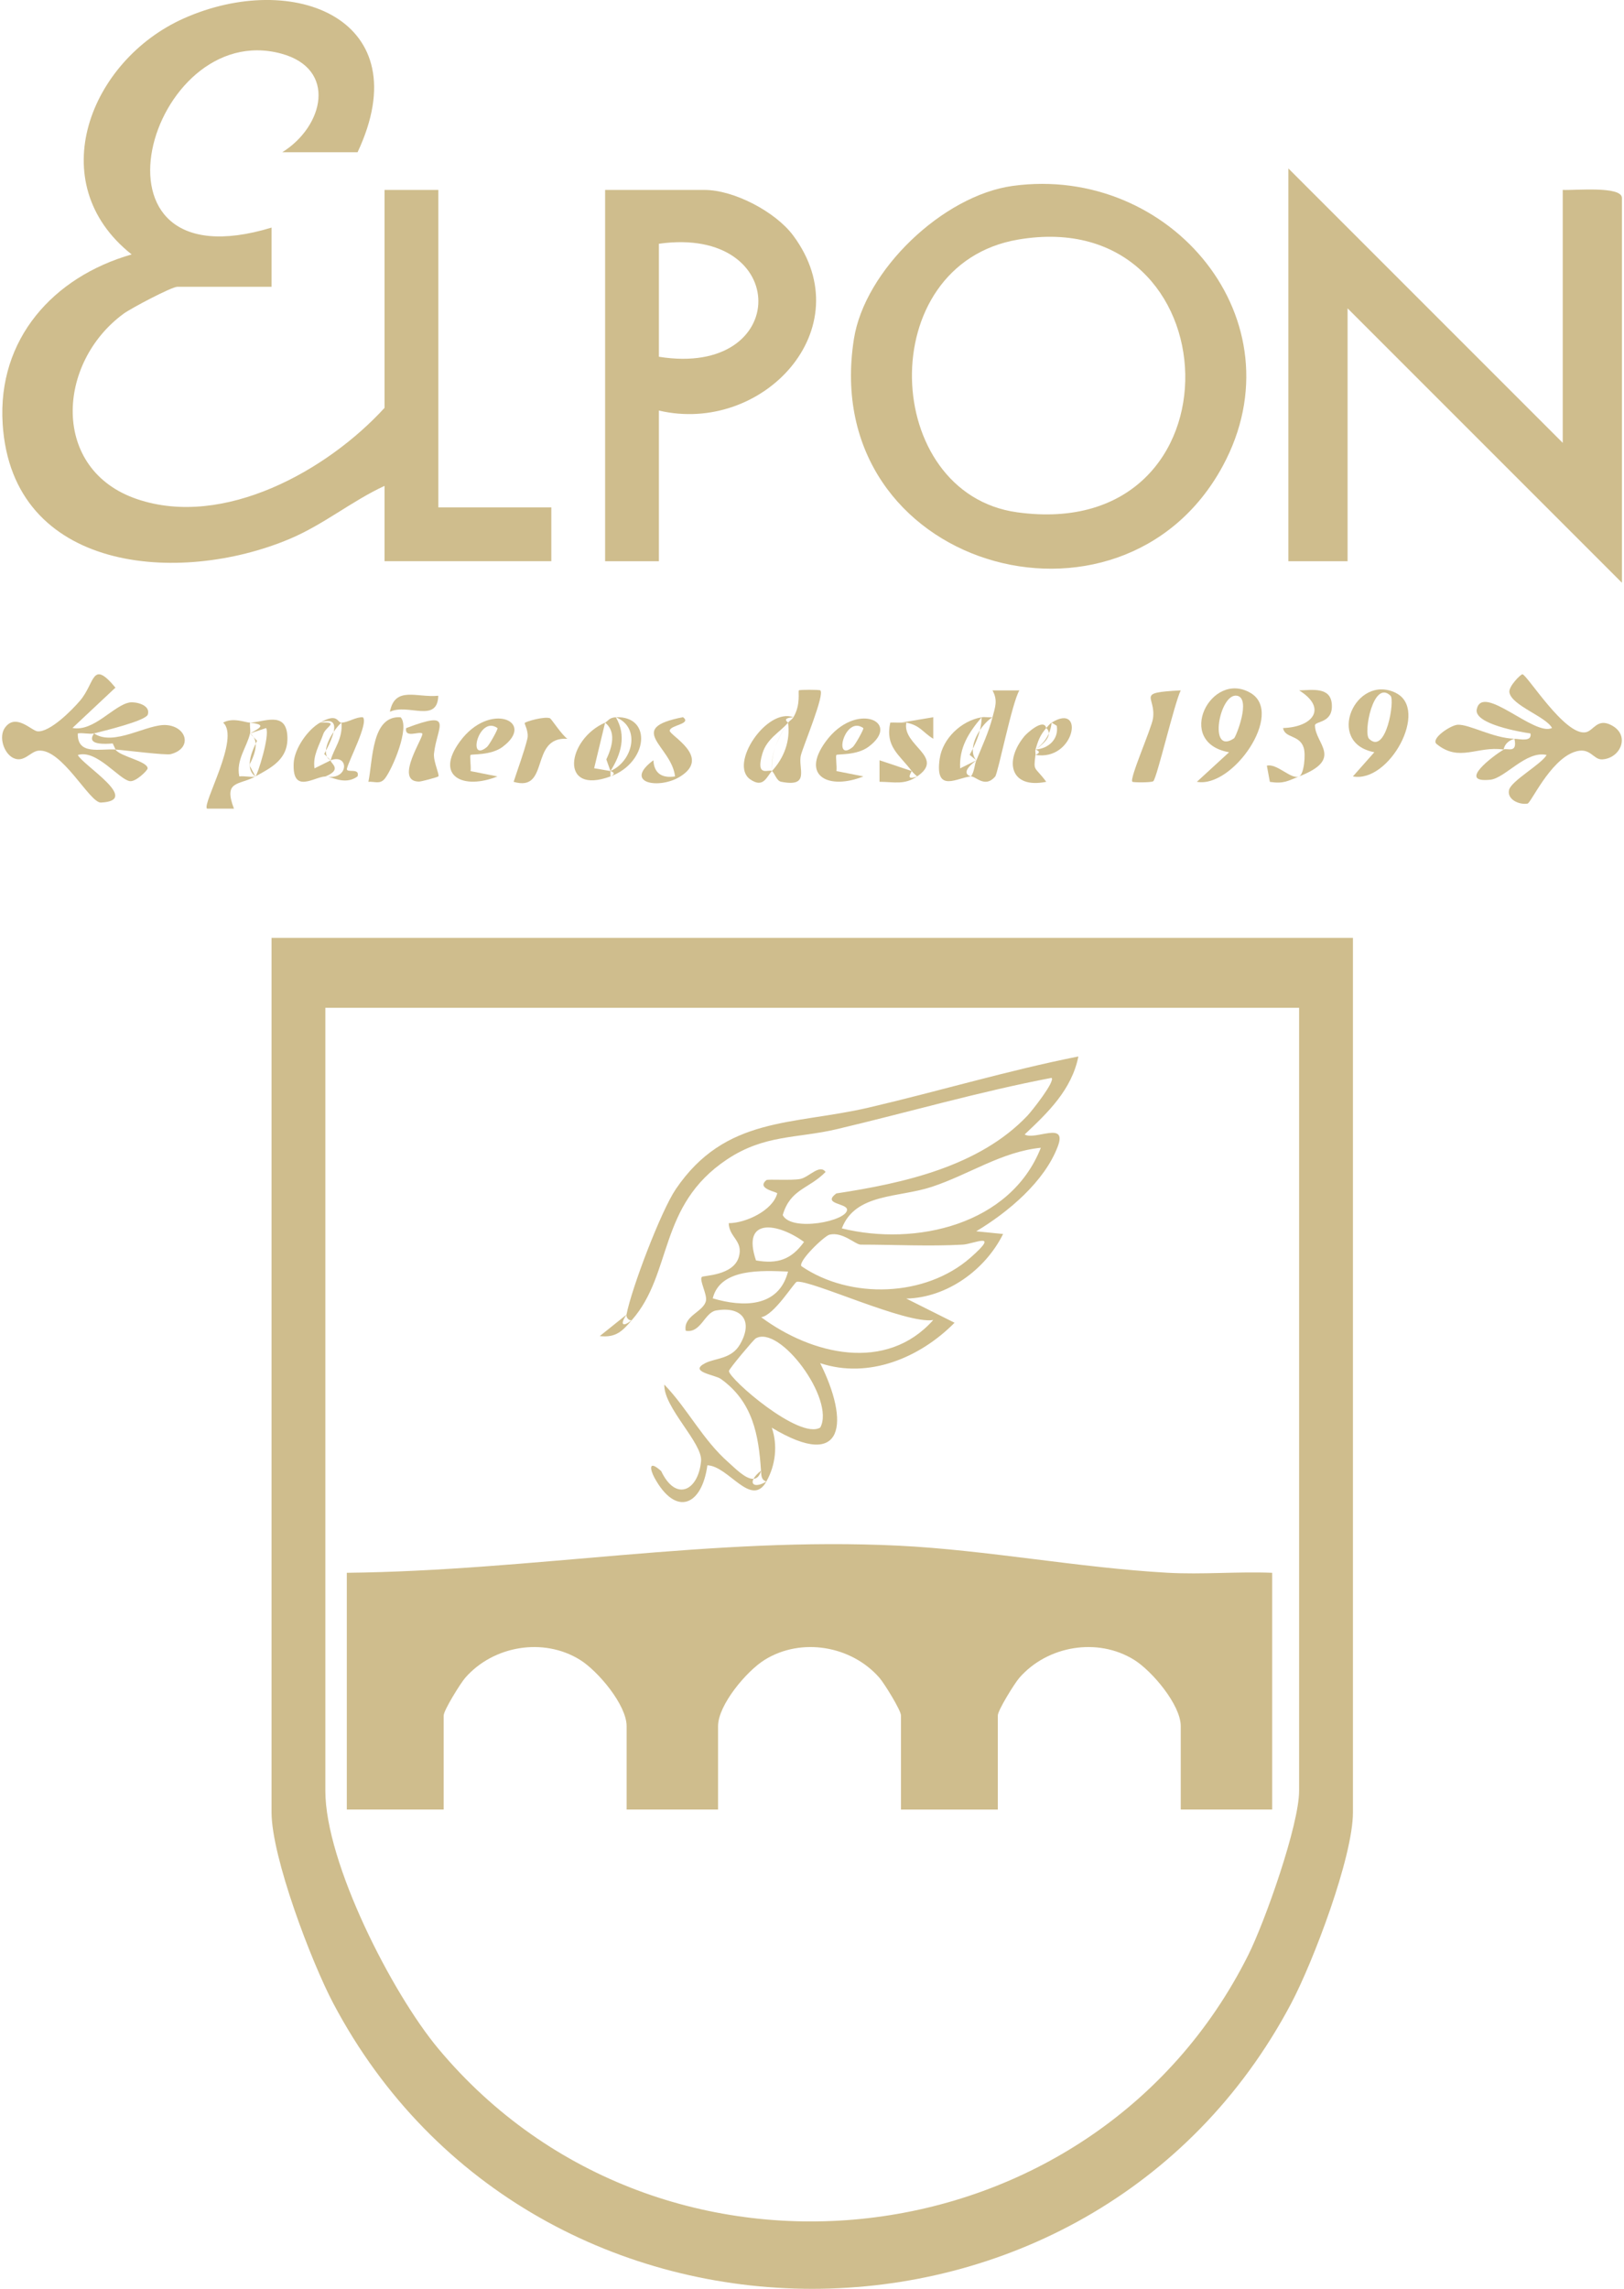 <svg viewBox="0 0 330 465" version="1.1" xmlns="http://www.w3.org/2000/svg" id="Capa_1">
  
  <defs>
    <style>
      .st0 {
        fill: #cfbd8d;
      }
    </style>
  </defs>
  <path d="M55.18,368.19c0,9.11,8.08,30.37,12.55,38.83,40.88,77.33,153.77,77.29,194.64,0,4.47-8.46,12.55-29.72,12.55-38.83v-177.65H55.18v177.65ZM66.11,204.75h197.87v159.06c0,7-6.96,26.64-10.34,33.39-31.5,62.96-119.29,73.17-164.54,19.05-9.45-11.3-22.99-37.8-22.99-52.44v-159.06Z" class="st0"></path>
  <path d="M58.85,109.49c6.91-2.91,12.57-7.66,19.29-10.78v15.3h33.89v-10.93h-22.96V38.59h-10.93v44.27c-11.66,12.76-32.69,24.49-50.26,18.55-17.62-5.95-16.39-27.7-2.76-37.68,1.52-1.11,9.76-5.47,10.93-5.47h19.13v-12.02C14.72,58.51,30.32,3.59,57.17,10.9c11.38,3.1,8.63,14.77.19,20.03h15.3C85.34,3.95,59.66-6.23,37.3,3.76c-18.93,8.46-28.94,33.35-10.55,47.93C10.8,56.26-.55,68.91.54,86.12c1.9,30.18,35.86,32.83,58.31,23.37Z" class="st0"></path>
  <path d="M317.55,38.59v51.38l-55.75-55.75v79.8h12.03v-51.38l55.75,55.75V40.22c0-2.51-9.84-1.49-12.03-1.64Z" class="st0"></path>
  <path d="M248.47,94.67c15.96-29.51-10.52-61.31-42.69-56.9-14.12,1.94-30.07,17.07-32.27,31.14-7.26,46.43,54.32,63.94,74.96,25.76ZM206.85,48.68c44.02-7.55,46.69,61.87-.16,55.4-27.62-3.81-29.44-50.32.16-55.4Z" class="st0"></path>
  <path d="M133.89,83.41c21.08,4.94,41.3-16.62,27.32-35.52-3.61-4.88-12.09-9.3-18.03-9.3h-20.22v75.43h10.93v-30.61ZM133.89,49.52c26.95-3.79,26.95,27.28,0,22.96v-22.96Z" class="st0"></path>
  <path d="M327.38,147.3c-2.82-1.43-3.54,1.12-5.12,1.46-4.21.89-12.01-11.77-12.9-11.77-.38,0-2.84,2.48-2.65,3.66.43,2.69,7.43,4.92,8.66,7.24-3.51,1.81-14.13-9.16-15.29-3.8-.65,2.99,8.91,4.64,10.92,4.92.32,1.77-2.14,1.12-3.27,1.08.7,3.12-1.54,1.8-2.19,2.19-2.15,1.3-9.55,6.85-2.69,6.13,2.99-.31,7.27-5.98,11.43-5.03-1.06,1.88-7.21,5.26-7.64,7.11-.45,1.95,2.1,3.07,3.76,2.77.7-.13,4.48-8.64,9.42-10.46,3.34-1.23,3.86,1.59,5.76,1.48,3.74-.21,5.8-4.95,1.81-6.97Z" class="st0"></path>
  <path d="M15.83,149c1.03-.17,2.39.22,3.27,0,1.88-.48,10.55-2.55,10.94-3.84.6-2-2.56-2.63-3.67-2.45-3.25.52-7.31,6.03-11.64,5.18l8.73-8.19c-4.85-5.83-4.11-.97-7.19,2.64-1.66,1.95-6.09,6.42-8.63,6.24-1.22-.09-4.44-3.81-6.64-.73-1.31,1.83-.23,5.21,1.71,6.15,2.16,1.03,3.43-1.31,5.08-1.49,4.8-.52,10.42,10.64,12.72,10.54,8.24-.39-3.53-7.46-4.7-9.66,3.81-1.21,8.38,4.99,10.58,5.31,1.22.18,3.61-2.2,3.61-2.59,0-1.47-5.61-2.41-6.54-3.83-3.05-.23-7.78,1.23-7.65-3.27Z" class="st0"></path>
  <path d="M249.76,152.82l-6.55,6.01c7.26,1.36,17.83-13.93,10.94-18.03-8.06-4.8-15.6,10.05-4.39,12.03ZM250.76,150c-5.34,3.61-2.95-9.37.63-8.65,2.88.58-.26,8.4-.63,8.65Z" class="st0"></path>
  <path d="M283.66,140.78c-8.22-4.05-14.49,10.15-4.39,12.04l-4.36,4.92c7.42,1.41,15.52-13.62,8.74-16.95ZM278.2,150.1c-1.22-1.19.87-12.16,4.36-8.75.91.88-.91,12.13-4.36,8.75Z" class="st0"></path>
  <path d="M175.42,157.73l-5.46-1.08c.14-.88-.21-3.05,0-3.27.23-.24,4.12.14,6.54-1.67,6.85-5.12-2.66-9.33-8.71-1.06-5.24,7.16.81,9.86,7.63,7.09ZM175.43,147.92c.18.13-1.66,3.44-2.15,3.85-4.09,3.33-1.61-6.56,2.15-3.85Z" class="st0"></path>
  <path d="M102.16,151.71c6.85-5.12-2.66-9.33-8.71-1.06-5.24,7.16.81,9.86,7.63,7.09l-5.46-1.08c.14-.88-.21-3.05,0-3.27.23-.24,4.12.14,6.54-1.67ZM101.09,147.92c.18.13-1.66,3.44-2.15,3.85-4.09,3.33-1.61-6.56,2.15-3.85Z" class="st0"></path>
  <path d="M230.1,158.83c.16.14,3.87.19,4.25-.12.74-.62,4.32-15.97,5.58-18.45-9.38.48-4.98,1.11-5.64,5.7-.3,2.06-4.86,12.29-4.19,12.87Z" class="st0"></path>
  <path d="M51.9,157.74c-.38.26-2.36-.15-3.27,0-.72-3.29,1.58-6.04,2.18-8.74.14-.64-.1-1.49,0-2.19-.84.02-3.46-1.14-5.47,0,3.51,3.09-4.33,16.53-3.27,17.48h5.47c-2.23-5.82,1.07-4.71,4.37-6.55Z" class="st0"></path>
  <path d="M162.33,140.25c-.19.2.42,2.93-1.11,5.47-.26.44-.78.71-1.09,1.09.51,3.68-.8,7.18-3.28,9.84.58.43.94,1.99,1.86,2.17,6.11,1.22,3.34-2.84,4.05-5.44.57-2.1,4.85-12.27,3.93-13.12-.16-.15-4.2-.17-4.35,0Z" class="st0"></path>
  <path d="M33.87,147.31c-3.86-.34-10.74,4.45-14.76,1.69-1.17,1.67.09,2.35,3.8,2.04l.57,1.24c2.25.17,10.24,1.2,11.23.93,4.39-1.16,3.33-5.53-.84-5.9Z" class="st0"></path>
  <path d="M198.39,154.47c-.4.98-.38,2.31-1.09,3.28,1.01-.06,2.84,2.44,4.92.02.59-.69,3.44-15.13,4.92-17.51h-5.46c1.13,2.08.52,3.41,0,5.46-.78,3.06-2.11,5.85-3.28,8.75Z" class="st0"></path>
  <path d="M267.19,147.41c0-.99,3.78-.4,3.43-4.42-.3-3.48-3.98-2.79-6.63-2.73,5.84,3.64,2.75,7.47-3.27,7.65.34,2.1,3.38,1.33,4.2,4.02.44,1.43.04,5.38-.92,5.8,9.15-3.56,3.23-6.62,3.21-10.33Z" class="st0"></path>
  <path d="M111.8,145.94c-1.03-.48-4.94.62-5.18.95-.1.13.89,1.8.54,3.21-.73,2.92-1.87,5.88-2.79,8.74,7.46,2.17,3.15-9.22,10.93-8.75-1.01-.61-3.26-4.03-3.51-4.14Z" class="st0"></path>
  <path d="M307.71,150.09c-4.38-.15-9.11-2.95-11.49-2.85-1.42.06-5.62,2.85-4.28,3.93,4.63,3.75,8.19.33,13.59,1.11.23-1.08.96-1.81,2.19-2.19Z" class="st0"></path>
  <path d="M82.52,147.92c-.34,2.14,2.62.59,3.28,1.09.55.41-5.88,9.76-.65,9.78.47,0,3.81-.9,3.93-1.06.26-.38-1.06-3.07-.89-4.64.6-5.49,4.26-8.94-5.67-5.16Z" class="st0"></path>
  <path d="M74.86,158.83c1.28-.1,2.37.59,3.36-.67,1.52-1.94,5.13-10.38,3.19-12.44-5.9-.39-5.62,8.54-6.55,13.11Z" class="st0"></path>
  <path d="M198.39,154.47l-3.29,1.63c-.22-4.24,1.77-7.31,4.38-10.38-4.14.7-7.94,4.3-8.54,8.46-1.03,7.17,3.73,3.71,6.35,3.57-1.48-.49-1.12-1.59,1.09-3.28Z" class="st0"></path>
  <path d="M67.2,154.47l-3.29,1.63c-.39-2.64,1-4.68,1.78-6.97.51-1.52,3.45-2.53-.67-2.31-2.51,1.43-5.18,5.25-5.34,8.19-.33,6.43,4.17,2.8,6.43,2.74,3.64-1.46.95-2.69,1.09-3.28Z" class="st0"></path>
  <path d="M66.65,157.81c-.2-.05-.38-.07-.54-.07.19.04.37.05.54.07Z" class="st0"></path>
  <path d="M73.76,145.72c-1.47-.1-3.01,1.07-4.37,1.09.3,3.32-1.61,5.34-2.19,7.65,3.67-1.38,3.75,3.81-.55,3.35,1.4.32,3.75,1.58,6.01-.08.54-1.87-2.4-.56-2.16-1.58.41-1.75,4.39-9.22,3.25-10.43Z" class="st0"></path>
  <path d="M154.92,153.09c.92-3.09,3.68-4.41,5.21-6.28-.8-.63-.44-.99,1.09-1.09-5.44-2.02-13.15,9.57-8.78,12.61,2.69,1.87,3.31-.49,4.41-1.68-.61-.46-3.4,1.43-1.93-3.56Z" class="st0"></path>
  <path d="M124.05,157.74v-1.09l-3.32-.57,2.23-9.27c-7.76,3.36-9.43,14.82,1.09,10.93Z" class="st0"></path>
  <path d="M50.81,149l3.27-1.09c.79,1.46-1.73,9.53-2.18,9.83,3.21-1.79,6.78-3.47,6.49-8.25-.3-5.12-4.89-2.74-7.59-2.68,3.01.38,2.57.84,0,2.19Z" class="st0"></path>
  <path d="M210.41,152.28c.54-1.8.92-2.9,2.19-4.37-.52-2.11-4,1.13-4.4,1.61-4.21,5.05-2.96,10.82,4.4,9.31-2.4-3.25-2.63-1.99-2.19-5.46.05-.38-.09-.79,0-1.09Z" class="st0"></path>
  <path d="M183.08,146.81c-.73.03-1.46-.05-2.18,0-1.06,4.91,1.84,6.49,4.37,9.84.31.41.72.74,1.09,1.09,5.81-3.95-3.1-6.28-2.19-10.93h-1.09Z" class="st0"></path>
  <path d="M123.21,154.29l.84,2.36c2.14-3.38,3.3-7.19,1.09-10.93-1.41.06-1.64.85-2.19,1.09,1.85,1.47,1.93,3.96.25,7.48Z" class="st0"></path>
  <path d="M124.05,156.65c.88.31.87.68,0,1.09,7.64-2.82,8.55-12.32,1.09-12.03,5.14,2.07,3.46,8.96-1.09,10.93Z" class="st0"></path>
  <path d="M67.79,148.7c.53-.78,1.1-1.46,1.6-1.88-.88.01-.69-2.11-4.37,0,2.32-.8,3.24-.16,2.78,1.88Z" class="st0"></path>
  <path d="M66.23,152.51c-.11.22-.23.44-.35.67l.58.56c-.19-.35-.26-.77-.23-1.23Z" class="st0"></path>
  <path d="M67.2,154.47l-.75-.72c.16.3.4.55.75.72Z" class="st0"></path>
  <path d="M66.23,152.51c.83-1.58,1.35-2.85,1.56-3.81-.81,1.2-1.49,2.63-1.56,3.81Z" class="st0"></path>
  <path d="M201.67,145.72c-.71.08-1.51-.11-2.19,0-.02.84-.14,1.72-.37,2.63.75-1.13,1.69-2.09,2.55-2.63Z" class="st0"></path>
  <path d="M197.69,152.1c-.2.41-.42.83-.66,1.25l1.36,1.12c-.57-.66-.76-1.49-.7-2.37Z" class="st0"></path>
  <path d="M197.69,152.1c.65-1.31,1.13-2.56,1.43-3.74-.78,1.17-1.35,2.51-1.43,3.74Z" class="st0"></path>
  <path d="M89.06,141.35c-4.32.44-8.81-2.06-9.83,3.26,3.62-1.77,9.66,2.41,9.83-3.26Z" class="st0"></path>
  <path d="M210.41,152.28c.93.34.92.7,0,1.09,8.02,1.31,10.1-10.8,3.28-6.56l1.05.64c.43,2.72-1.68,4.64-4.33,4.83Z" class="st0"></path>
  <path d="M185.27,156.65l-6.55-2.19v4.37c3.06.02,5.05.68,7.64-1.09-1.52.55-1.94.36-1.09-1.09Z" class="st0"></path>
  <path d="M132.77,154.46c-6.23,4.62,1.16,6.01,5.49,3.28,6.34-4-2.21-8.32-2.17-9.29.05-1.16,4.56-1.33,2.7-2.75-11.9,2.32-2.31,5.84-1.62,12.04-2.6.4-4.26-.58-4.4-3.28Z" class="st0"></path>
  <path d="M263.98,157.74c-1.62.71-4.5-2.72-6.55-2.18l.61,3.29c2.9.42,3.64-.21,5.94-1.11Z" class="st0"></path>
  <path d="M213.69,146.81c-.29.18-.81.77-1.09,1.09.38.34.53.72.53,1.1.3-.69.49-1.42.56-2.2Z" class="st0"></path>
  <path d="M213.13,149.01c-.54,1.24-1.44,2.33-2.72,3.27,1.17-.8,2.71-2.08,2.72-3.27Z" class="st0"></path>
  <path d="M184.18,146.81c2.88.6,3.26,1.94,5.46,3.28v-4.38s-6.55,1.1-6.55,1.1c.34-.01.77-.07,1.09,0Z" class="st0"></path>
  <path d="M50.75,155.59c0-.1-.01-.2-.01-.3-.03.05-.04.09-.07.14l.08.16Z" class="st0"></path>
  <path d="M52.23,150.49l-.71-.75c.25.38.39.83.43,1.35.1-.2.18-.39.29-.6Z" class="st0"></path>
  <path d="M50.74,155.29c.88-1.71,1.28-3.11,1.21-4.2-.81,1.68-1.22,3.08-1.21,4.2Z" class="st0"></path>
  <path d="M51.9,157.74l-1.15-2.16c.07.93.44,1.66,1.15,2.16Z" class="st0"></path>
  <path d="M50.81,149l.71.74c-.18-.28-.41-.54-.71-.74Z" class="st0"></path>
  <path d="M157.49,151.94c-.57,1.68-.79,3.25-.64,4.71-.1-1.52.11-3.09.64-4.71Z" class="st0"></path>
  <path d="M160.13,146.81c-1.21,1.76-2.09,3.47-2.64,5.13.55-1.61,1.42-3.32,2.64-5.13Z" class="st0"></path>
  <path d="M90.16,348.51c0-1.03,3.38-6.5,4.38-7.65,5.7-6.52,15.88-8.26,23.31-3.65,3.63,2.25,9.48,9.15,9.48,13.48v16.94h18.58v-16.94c0-4.33,5.84-11.23,9.48-13.48,7.44-4.61,17.61-2.87,23.31,3.65,1,1.15,4.38,6.62,4.38,7.65v19.13h19.68v-19.13c0-1.03,3.38-6.5,4.38-7.65,5.7-6.52,15.88-8.26,23.31-3.65,3.63,2.25,9.48,9.15,9.48,13.48v16.94h18.58v-48.1c-7.06-.28-14.24.39-21.31-.01-18.01-1.01-36.77-4.63-54.63-5.5-37.88-1.85-74.5,5.1-112.1,5.51v48.1h19.68v-19.13Z" class="st0"></path>
  <path d="M154.66,298.77c-.81.64-1.29,1.2-1.54,1.67.66-.05,1.21-.5,1.54-1.67Z" class="st0"></path>
  <path d="M128.42,268.16c8.32-9.48,5.24-23.24,19.31-32.61,7.64-5.09,14.21-4.24,22.28-6.14,14.56-3.44,28.97-7.63,43.67-10.43.79.7-4.1,6.84-4.89,7.67-9.8,10.34-25.24,13.74-38.85,15.81-2.97,2.22,2.16,1.95,2.18,3.3.04,2.32-11.3,4.57-13.07,1.1,1.56-5.34,5.24-5.24,8.71-8.76-1.21-1.68-3.36,1.06-5.14,1.42-1.76.35-6.61.01-6.88.23-2.18,1.79,2.28,2.38,2.19,2.71-.9,3.46-6.4,6.04-9.85,6.04.06,2.91,3.01,3.55,2.05,6.87-1.12,3.84-7.22,3.73-7.52,4.06-.55.61,1.08,3.51.85,4.79-.41,2.29-4.69,3.08-4.12,6.14,3.06.56,3.83-3.69,6.13-4.11,5.12-.93,7.76,1.98,4.87,6.92-1.73,2.96-4.99,2.73-7.02,3.76-3.5,1.78,1.98,2.37,3.15,3.21,6.54,4.67,7.69,11.46,8.17,18.65.06.93.03,1.9,1.09,2.19,1.87-3.31,2.33-7.37,1.1-10.93,15.02,9.06,15.73-1.37,9.83-13.11,9.86,3.27,20.27-1.09,27.31-8.21l-9.81-4.91c8.32-.18,16.09-5.88,19.67-13.12l-5.46-.55c6.42-3.84,13.91-10.07,16.6-17.31,1.91-5.14-4.66-1.11-6.76-2.36,4.78-4.5,9.56-9.09,10.92-15.85-14.34,2.85-28.39,7.07-42.62,10.39-15.4,3.59-29.1,1.7-39.19,16.57-3.01,4.43-9.02,20.23-10.02,25.51-.09.48.43,1.3,1.09,1.09ZM163.38,252.31c-2.56,3.57-5.37,4.54-9.76,3.76-3.01-8.87,4.47-7.61,9.76-3.76ZM144.83,263.78c1.53-6.23,10.19-5.63,15.3-5.45-1.89,7.34-9.16,7.27-15.3,5.45ZM166.68,290.02c-4.21,2.58-18.56-9.9-18.56-11.48,0-.43,5.05-6.4,5.41-6.61,4.88-2.92,16.24,12.43,13.15,18.09ZM189.64,268.17c-9.56,10.75-24.74,7.02-34.96-.56,2.64-.41,6.72-7.12,7.23-7.2,2.82-.45,22.34,8.7,27.73,7.76ZM197.21,255.5c-9.11,8.02-24.41,8.54-34.36,1.74-.71-1.01,4.65-6.14,5.7-6.4,2.68-.65,5.26,2.02,6.34,2.02,6.79,0,14.06.38,20.77,0,2.13-.12,7.79-2.84,1.55,2.64ZM211.5,233.18c-6.17,15.67-25.48,20.07-40.44,16.38,2.75-7.19,11.57-6.2,18.32-8.45,7.69-2.56,14.1-7.11,22.12-7.93Z" class="st0"></path>
  <path d="M153.12,300.44c-1.61.12-3.86-2.27-5.04-3.29-5.3-4.64-8.3-10.88-13.09-15.86-.17,4.67,7.82,11.89,7.47,15.56-.57,6.02-5.12,8.32-8.11,2.01-2.75-2.46-2.19-.16-1.36,1.36,4.34,7.97,9.64,5.71,10.75-2.53,4.32.14,8.91,8.77,12.01,3.28-2,1.24-3.31.78-2.63-.52Z" class="st0"></path>
  <path d="M128.42,268.16c-1.91,1.57-2.52.96-1.09-1.09l-5.46,4.37c3.38.38,4.64-1.09,6.55-3.27Z" class="st0"></path>
</svg>